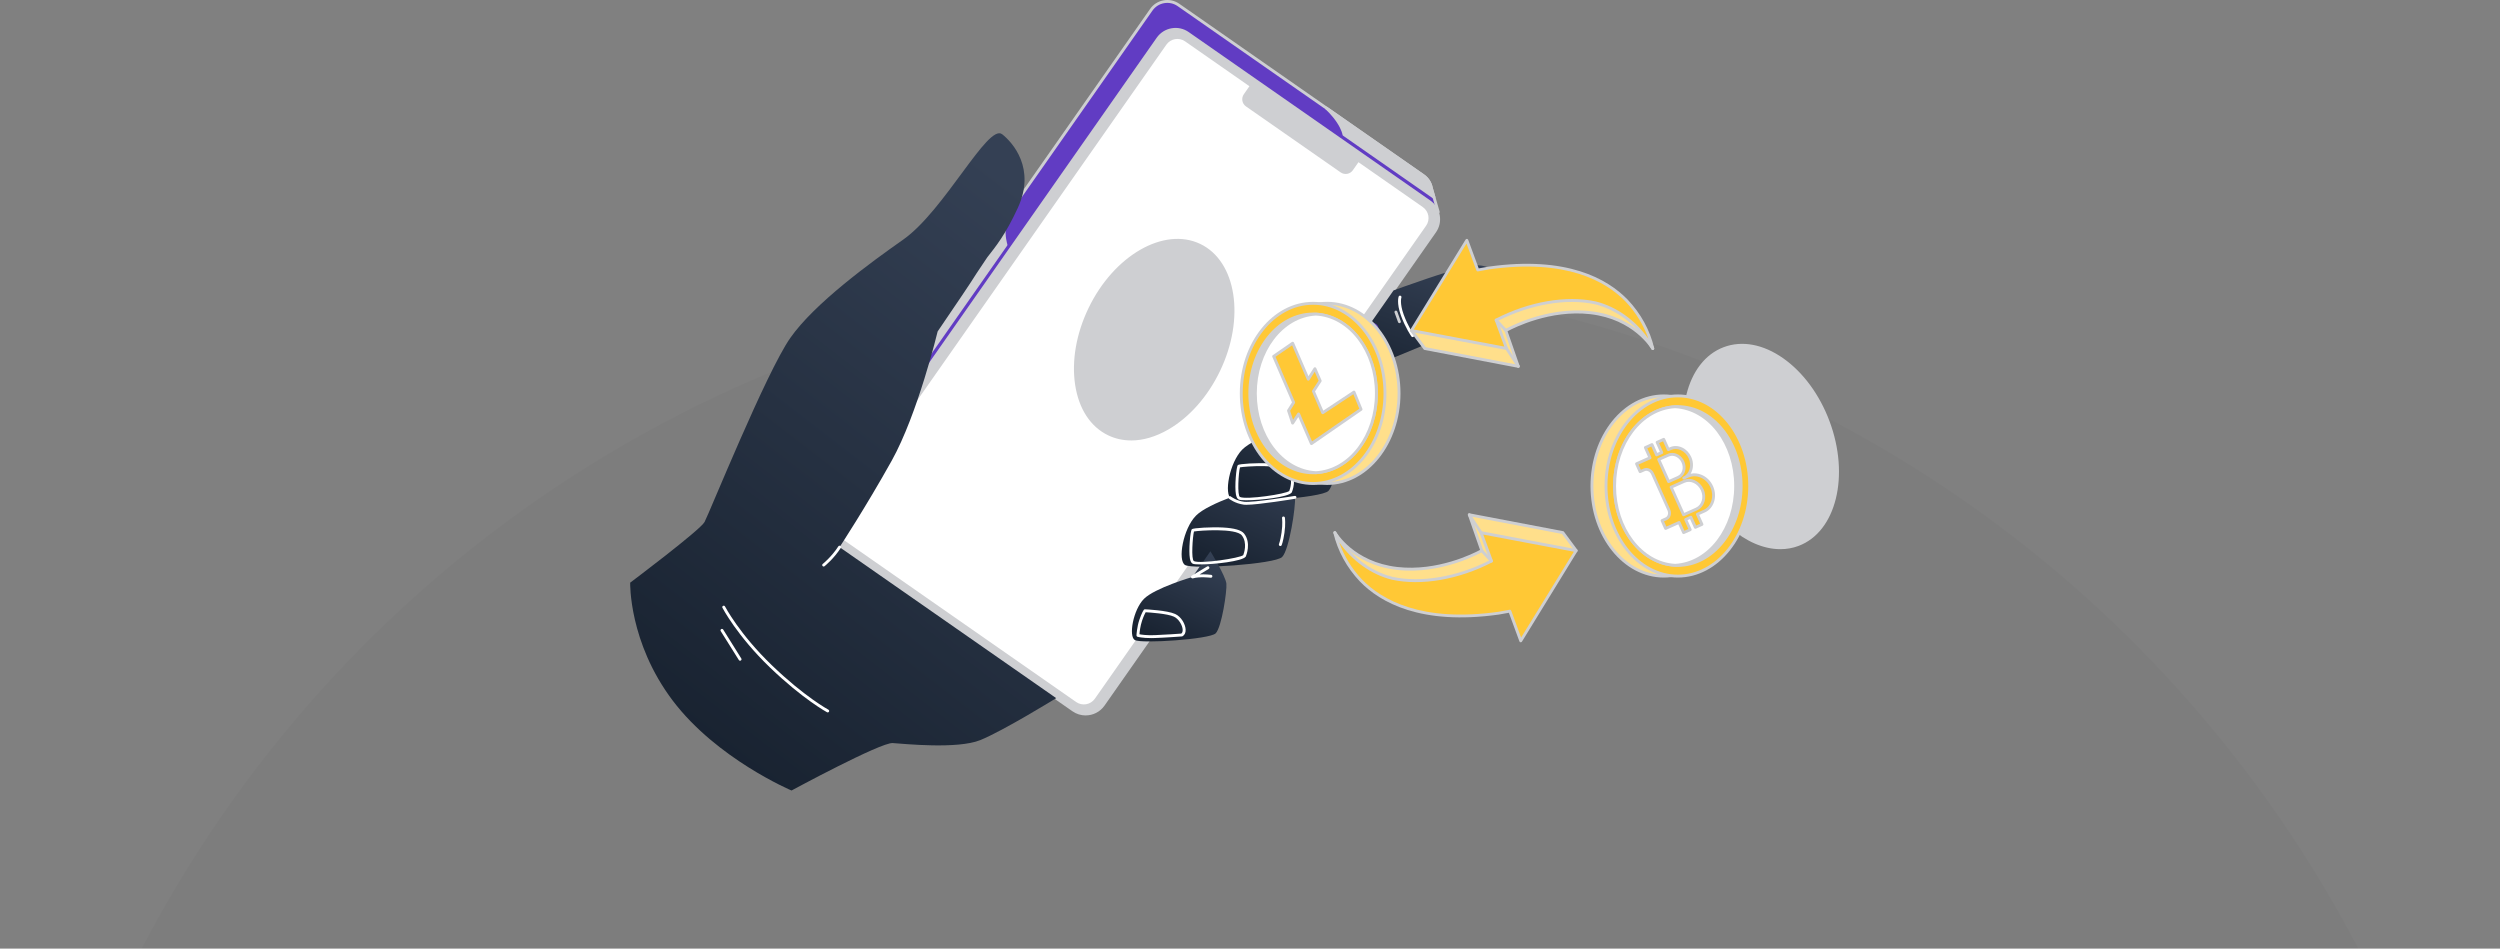 <svg width="506" height="192" viewBox="0 0 506 192" fill="none" xmlns="http://www.w3.org/2000/svg">
<rect x="0" y="0" width="506" height="192" fill="#808080" stroke="none"/>
<circle cx="253" cy="253" r="253" transform="matrix(1 0 0 -1 0 562)" fill="black" fill-opacity="0.02"/>
<g clip-path="url(#clip0_14410_30720)">
<path d="M363.907 110.238C371.388 107.441 374.115 96.288 369.997 85.33C365.879 74.371 356.476 67.755 348.995 70.553C341.514 73.351 338.787 84.503 342.905 95.462C347.023 106.421 356.426 113.036 363.907 110.238Z" fill="#CECFD2"/>
<path d="M360.343 111.152C353.545 111.152 346.159 104.915 342.639 95.547C338.467 84.457 341.276 73.108 348.897 70.259C352.605 68.87 356.882 69.673 360.931 72.522C364.944 75.347 368.264 79.849 370.279 85.207C374.451 96.298 371.642 107.647 364.021 110.496C362.835 110.941 361.601 111.152 360.349 111.152H360.343ZM343.186 95.342C347.24 106.134 356.495 112.688 363.81 109.95C371.125 107.213 373.781 96.21 369.721 85.418C367.747 80.171 364.503 75.763 360.584 73.008C356.7 70.276 352.616 69.497 349.097 70.816C341.781 73.553 339.126 84.556 343.18 95.348L343.186 95.342Z" fill="#CECFD2"/>
<path d="M233.021 1.977L165.472 98.425C164.708 99.521 164.579 100.864 164.996 102.03L165.536 103.906L166.377 106.819L170.202 106.544L215.998 138.468C217.79 139.717 220.258 139.283 221.51 137.495L285.697 45.843L291.091 42.917L290.234 39.94L289.693 38.046C289.511 37.073 288.953 36.164 288.077 35.555L238.52 1.01C236.734 -0.239 234.266 0.201 233.015 1.983L233.021 1.977Z" fill="#613CC3"/>
<path d="M218.267 139.465C217.427 139.465 216.581 139.219 215.84 138.703L170.126 106.837L166.407 107.107C166.266 107.119 166.142 107.031 166.101 106.896L164.715 102.113C164.715 102.113 164.715 102.089 164.709 102.083C164.262 100.8 164.456 99.369 165.232 98.255L232.78 1.808C233.427 0.881 234.402 0.26 235.518 0.067C236.635 -0.133 237.763 0.119 238.691 0.764L288.248 35.309C289.165 35.948 289.782 36.898 289.988 37.988L291.38 42.83C291.415 42.965 291.357 43.106 291.239 43.17L285.904 46.066L221.757 137.66C220.929 138.838 219.607 139.471 218.267 139.471V139.465ZM170.209 106.245C170.267 106.245 170.326 106.263 170.379 106.298L216.175 138.223C217.832 139.377 220.118 138.973 221.275 137.32L285.463 45.667C285.487 45.632 285.522 45.597 285.563 45.579L290.751 42.766L289.418 38.123C289.235 37.161 288.701 36.341 287.913 35.79L238.357 1.245C237.557 0.688 236.588 0.471 235.624 0.641C234.661 0.811 233.826 1.345 233.262 2.142L165.714 98.59C165.032 99.563 164.867 100.805 165.273 101.925C165.279 101.948 165.285 101.966 165.29 101.99L166.601 106.503L170.185 106.245C170.185 106.245 170.197 106.245 170.209 106.245Z" fill="#CECFD2"/>
<path d="M168.339 109.645L217.243 143.731C219.215 145.105 221.929 144.625 223.306 142.658L290.388 46.867C291.765 44.901 291.284 42.193 289.312 40.819L240.408 6.732C238.437 5.358 235.723 5.839 234.345 7.805L167.263 103.596C165.886 105.563 166.368 108.271 168.339 109.645Z" fill="#CECFD2"/>
<path d="M219.734 144.806C218.817 144.806 217.889 144.536 217.078 143.973L168.179 109.886C166.076 108.42 165.565 105.524 167.034 103.426L234.118 7.634C234.829 6.62 235.893 5.94 237.115 5.723C238.337 5.507 239.571 5.776 240.587 6.486L289.486 40.573C290.503 41.282 291.184 42.343 291.402 43.563C291.619 44.782 291.349 46.013 290.638 47.027L223.553 142.818C222.648 144.108 221.203 144.8 219.734 144.8V144.806ZM168.514 109.405L217.413 143.493C219.246 144.77 221.785 144.325 223.071 142.49L290.156 46.699C290.779 45.814 291.014 44.735 290.826 43.668C290.638 42.601 290.044 41.675 289.151 41.054L240.252 6.966C239.365 6.345 238.284 6.11 237.215 6.298C236.145 6.486 235.217 7.078 234.594 7.969L167.51 103.76C166.229 105.589 166.675 108.121 168.514 109.405Z" fill="#CECFD2"/>
<path d="M239.862 8.373L252.883 17.453L251.749 19.077C251.19 19.88 251.384 20.982 252.189 21.539L271.35 34.893C272.155 35.45 273.26 35.256 273.818 34.453L274.952 32.829L287.973 41.91C289.207 42.771 289.507 44.465 288.643 45.691L221.6 141.417C220.736 142.648 219.038 142.947 217.81 142.086L169.698 108.549C168.464 107.687 168.165 105.993 169.029 104.768L236.072 9.041C236.936 7.81 238.634 7.511 239.862 8.373Z" fill="white"/>
<path d="M204.564 42.607L165.472 98.425C164.708 99.522 164.579 100.864 164.996 102.031L165.536 103.907L203.6 49.56C203.6 49.56 203.001 47.625 203.33 45.82C203.659 44.02 204.564 42.607 204.564 42.607Z" fill="#CECFD2"/>
<path d="M165.541 104.194C165.541 104.194 165.512 104.194 165.494 104.194C165.382 104.176 165.294 104.094 165.259 103.988L164.719 102.118C164.719 102.118 164.719 102.095 164.713 102.089C164.266 100.805 164.46 99.375 165.236 98.261L204.328 42.443C204.422 42.314 204.598 42.279 204.733 42.367C204.868 42.455 204.903 42.636 204.815 42.766C204.803 42.777 203.94 44.149 203.622 45.872C203.311 47.584 203.881 49.454 203.887 49.472C203.916 49.56 203.899 49.653 203.846 49.724L165.782 104.07C165.729 104.153 165.635 104.194 165.541 104.194ZM165.294 101.989L165.653 103.226L203.282 49.495C203.147 49.009 202.753 47.35 203.041 45.755C203.088 45.515 203.141 45.28 203.199 45.058L165.712 98.584C165.03 99.557 164.865 100.799 165.271 101.919C165.277 101.943 165.283 101.96 165.288 101.984L165.294 101.989Z" fill="#CECFD2"/>
<path d="M268.5 21.902C268.5 21.902 269.822 23.098 270.844 24.64C271.867 26.176 272.02 27.231 272.02 27.231L290.241 39.934L289.7 38.041C289.518 37.067 288.96 36.159 288.084 35.549L268.506 21.902H268.5Z" fill="#CECFD2"/>
<path d="M290.239 40.227C290.18 40.227 290.121 40.21 290.068 40.174L271.847 27.471C271.783 27.424 271.735 27.354 271.724 27.272C271.724 27.26 271.559 26.252 270.59 24.798C269.603 23.303 268.304 22.125 268.292 22.114C268.175 22.008 268.163 21.832 268.263 21.715C268.357 21.592 268.533 21.568 268.662 21.656L288.247 35.303C289.163 35.942 289.78 36.892 289.986 37.982L290.521 39.846C290.556 39.963 290.509 40.092 290.409 40.163C290.356 40.198 290.297 40.215 290.239 40.215V40.227ZM272.282 27.061L289.727 39.219L289.41 38.123C289.228 37.161 288.693 36.341 287.906 35.79L270.484 23.643C270.684 23.901 270.889 24.183 271.083 24.476C271.935 25.76 272.206 26.721 272.282 27.055V27.061Z" fill="#CECFD2"/>
<path d="M142.602 105.653C143.507 103.999 155.059 75.387 159.959 68.394C164.86 61.394 176.171 53.158 182.799 48.504C191.148 42.642 199.962 24.909 202.835 27.166C204.968 28.843 209.687 34.101 206.008 42.079C203.458 47.613 201.455 49.981 199.827 52.08L197.635 55.356C196.625 57.015 193.552 61.541 189.779 67.086C189.779 67.086 185.772 83.764 180.466 93.272C175.16 102.78 169.925 110.741 169.925 110.741L213.776 141.305C213.776 141.305 203.023 147.935 198.405 149.799C193.793 151.663 183.104 150.561 180.678 150.397C178.251 150.233 160.206 159.999 160.206 159.999C160.206 159.999 145.094 153.616 136.162 141.804C127.231 129.992 127.548 117.933 127.548 117.933C127.548 117.933 141.697 107.306 142.602 105.653Z" fill="url(#paint0_linear_14410_30720)"/>
<path d="M282.061 58.775C282.061 58.775 294.952 54.038 298.149 53.734C304.559 53.124 306.14 60.317 298.742 65.065C295.187 67.345 268.793 77.715 268.793 77.715L282.061 58.769V58.775Z" fill="url(#paint1_linear_14410_30720)"/>
<path d="M258.233 92.791L253.873 99.022C253.873 99.022 244.683 101.731 242.074 104.357C239.471 106.983 238.302 113.443 239.865 114.363C241.428 115.284 258.068 114.182 259.508 112.734C260.947 111.28 262.281 102.475 262.105 100.664C261.928 98.852 258.233 92.803 258.233 92.803V92.791Z" fill="url(#paint2_linear_14410_30720)"/>
<path d="M244.985 111.586L241.353 116.774C241.353 116.774 233.697 119.025 231.529 121.217C229.361 123.41 228.385 128.785 229.69 129.547C230.988 130.315 244.849 129.395 246.054 128.187C247.259 126.98 248.363 119.64 248.222 118.134C248.081 116.627 244.996 111.586 244.996 111.586H244.985Z" fill="url(#paint3_linear_14410_30720)"/>
<path d="M267.6 79.42L263.24 85.651C263.24 85.651 254.05 88.359 251.441 90.986C248.838 93.612 247.669 100.072 249.232 100.992C250.795 101.912 267.435 100.81 268.875 99.362C270.314 97.909 271.648 89.104 271.472 87.293C271.302 85.481 267.6 79.432 267.6 79.432V79.42Z" fill="url(#paint4_linear_14410_30720)"/>
<path d="M166.707 114.664C166.619 114.664 166.537 114.628 166.478 114.552C166.378 114.423 166.396 114.242 166.525 114.142C166.543 114.13 168.329 112.688 169.681 110.584C169.769 110.449 169.951 110.408 170.086 110.496C170.221 110.584 170.262 110.765 170.174 110.9C168.764 113.087 166.966 114.54 166.89 114.599C166.837 114.64 166.772 114.664 166.707 114.664Z" fill="white"/>
<path d="M167.533 144.196C167.486 144.196 167.439 144.184 167.392 144.16C167.345 144.137 162.474 141.481 155.828 135.086C149.182 128.685 146.25 123.075 146.221 123.016C146.145 122.869 146.203 122.694 146.35 122.623C146.497 122.547 146.673 122.606 146.744 122.752C146.773 122.805 149.664 128.339 156.239 134.664C162.826 141.007 167.627 143.621 167.674 143.644C167.815 143.721 167.868 143.897 167.791 144.043C167.738 144.143 167.638 144.196 167.533 144.196Z" fill="white"/>
<path d="M149.788 133.733C149.688 133.733 149.594 133.686 149.541 133.592L145.874 127.736C145.786 127.601 145.827 127.419 145.968 127.331C146.104 127.243 146.286 127.284 146.374 127.425L150.04 133.281C150.129 133.416 150.087 133.598 149.946 133.686C149.899 133.715 149.846 133.733 149.794 133.733H149.788Z" fill="white"/>
<path d="M252.264 102.172C252.064 102.172 251.899 102.166 251.764 102.149C249.99 101.92 248.797 100.982 248.75 100.941C248.627 100.841 248.603 100.654 248.703 100.531C248.803 100.408 248.991 100.384 249.114 100.484C249.126 100.49 250.231 101.363 251.835 101.568C253.486 101.779 261.965 100.384 262.053 100.372C262.217 100.349 262.364 100.454 262.394 100.613C262.417 100.771 262.311 100.923 262.153 100.947C261.83 101 254.708 102.172 252.264 102.172Z" fill="white"/>
<path d="M252.229 101.256C251.482 101.256 250.936 101.209 250.73 101.115C250.442 100.987 250.26 100.652 250.149 100.072C249.855 98.489 250.237 94.439 250.531 94.134C250.789 93.87 254.538 93.659 256.8 93.782C259.15 93.905 260.561 94.31 261.113 95.007C262.623 96.912 261.518 99.527 261.471 99.632C261.46 99.656 261.454 99.673 261.436 99.691C260.749 100.617 255.055 101.256 252.223 101.256H252.229ZM250.971 94.585C250.672 95.681 250.395 100.318 250.971 100.588C252.276 101.186 260.326 99.978 260.948 99.369C261.072 99.058 261.853 96.895 260.655 95.377C259.462 93.87 252.082 94.386 250.971 94.591V94.585Z" fill="white"/>
<path d="M242.916 114.241C242.17 114.241 241.623 114.194 241.418 114.1C241.13 113.971 240.948 113.637 240.836 113.056C240.542 111.474 240.924 107.423 241.218 107.118C241.477 106.854 245.225 106.643 247.493 106.766C249.838 106.89 251.248 107.294 251.8 107.992C253.31 109.897 252.206 112.511 252.159 112.617C252.147 112.64 252.141 112.658 252.124 112.675C251.436 113.602 245.748 114.241 242.91 114.241H242.916ZM241.659 107.57C241.406 108.566 241.042 113.285 241.659 113.572C242.963 114.17 251.013 112.963 251.636 112.353C251.759 112.042 252.541 109.879 251.342 108.361C250.149 106.854 242.775 107.37 241.659 107.575V107.57Z" fill="white"/>
<path d="M263.233 85.946C263.121 85.946 263.021 85.887 262.969 85.781C262.898 85.641 262.951 85.471 263.092 85.394L266.294 83.607C266.435 83.53 266.617 83.577 266.694 83.718C266.77 83.859 266.723 84.04 266.582 84.117L265.213 84.879C266.729 84.75 267.922 85.09 267.992 85.113C268.151 85.16 268.239 85.318 268.192 85.477C268.145 85.629 267.987 85.723 267.828 85.676C267.804 85.67 265.495 85.019 263.345 85.916C263.309 85.934 263.268 85.94 263.233 85.94V85.946Z" fill="#ECECED"/>
<path d="M259.138 110.519C259.097 110.519 259.062 110.514 259.021 110.496C258.874 110.432 258.803 110.262 258.868 110.109C258.868 110.103 259.144 109.458 259.391 107.77C259.643 106.07 259.485 104.88 259.485 104.868C259.461 104.71 259.573 104.558 259.737 104.54C259.896 104.517 260.043 104.628 260.066 104.792C260.072 104.845 260.237 106.07 259.972 107.858C259.708 109.64 259.42 110.32 259.408 110.349C259.361 110.461 259.256 110.525 259.138 110.525V110.519Z" fill="white"/>
<path d="M241.354 117.066C241.242 117.066 241.136 117.002 241.084 116.896C241.025 116.762 241.072 116.603 241.201 116.527L244.333 114.651C244.474 114.569 244.65 114.61 244.738 114.751C244.821 114.892 244.78 115.068 244.638 115.155L242.788 116.263C243.939 116.205 245.056 116.334 245.126 116.345C245.285 116.363 245.402 116.51 245.385 116.674C245.367 116.832 245.22 116.949 245.056 116.932C245.032 116.932 242.729 116.656 241.448 117.066C241.419 117.078 241.389 117.078 241.36 117.078L241.354 117.066Z" fill="white"/>
<path d="M233.026 129.153C231.205 129.153 230.276 128.896 230.235 128.884C230.106 128.849 230.018 128.726 230.024 128.585C230.024 128.515 230.118 126.891 230.6 125.466C231.081 124.036 231.475 123.467 231.493 123.444C231.551 123.362 231.64 123.315 231.745 123.321C231.927 123.327 236.234 123.532 237.856 124.27C239.102 124.839 239.925 126.351 239.972 127.424C240.001 128.051 239.778 128.532 239.343 128.778C239.308 128.802 239.261 128.814 239.219 128.814C239.19 128.814 235.958 129.06 233.72 129.136C233.479 129.142 233.25 129.148 233.032 129.148L233.026 129.153ZM230.623 128.374C231.052 128.456 232.08 128.614 233.69 128.556C235.729 128.485 238.602 128.274 239.09 128.239C239.343 128.057 239.384 127.717 239.372 127.454C239.331 126.568 238.591 125.261 237.598 124.81C236.258 124.194 232.703 123.966 231.88 123.919C231.751 124.153 231.469 124.698 231.146 125.654C230.799 126.686 230.664 127.87 230.623 128.368V128.374Z" fill="white"/>
<path d="M285.914 68.229C285.82 68.229 285.732 68.188 285.673 68.106C285.62 68.036 284.433 66.318 283.546 63.85C282.635 61.318 283.07 60.081 283.088 60.029C283.147 59.876 283.311 59.8 283.464 59.853C283.617 59.911 283.693 60.075 283.64 60.228C283.634 60.251 283.27 61.359 284.098 63.651C284.962 66.043 286.143 67.755 286.155 67.772C286.249 67.907 286.214 68.089 286.084 68.183C286.032 68.218 285.973 68.235 285.914 68.235V68.229Z" fill="white"/>
<path d="M283.242 65.41C283.125 65.41 283.007 65.334 282.966 65.217L282.255 63.259C282.202 63.107 282.278 62.937 282.431 62.884C282.584 62.831 282.754 62.907 282.807 63.06L283.518 65.018C283.571 65.17 283.495 65.34 283.342 65.393C283.307 65.404 283.277 65.41 283.242 65.41Z" fill="#CECFD2"/>
<path d="M270.244 66.807C270.244 66.807 277.883 63.688 278.917 66.091C279.951 68.501 278.112 72.628 275.239 75.611C272.365 78.595 261.137 83.484 261.137 83.484L270.244 66.807Z" fill="#613CC3"/>
<path d="M268.623 97.856C276.651 97.856 283.16 89.691 283.16 79.62C283.16 69.548 276.651 61.383 268.623 61.383C260.594 61.383 254.086 69.548 254.086 79.62C254.086 89.691 260.594 97.856 268.623 97.856Z" fill="#FFDF8B"/>
<path d="M268.622 98.15C260.442 98.15 253.785 89.837 253.785 79.62C253.785 69.402 260.442 61.09 268.622 61.09C276.801 61.09 283.458 69.402 283.458 79.62C283.458 89.837 276.801 98.15 268.622 98.15ZM268.622 61.676C260.766 61.676 254.373 69.725 254.373 79.62C254.373 89.515 260.766 97.563 268.622 97.563C276.478 97.563 282.871 89.515 282.871 79.62C282.871 69.725 276.478 61.676 268.622 61.676Z" fill="#CECFD2"/>
<path d="M265.771 97.862C273.8 97.862 280.308 89.697 280.308 79.625C280.308 69.553 273.8 61.389 265.771 61.389C257.743 61.389 251.234 69.553 251.234 79.625C251.234 89.697 257.743 97.862 265.771 97.862Z" fill="#FFC835"/>
<path d="M265.774 98.155C257.595 98.155 250.938 89.843 250.938 79.626C250.938 69.408 257.595 61.096 265.774 61.096C273.953 61.096 280.61 69.408 280.61 79.626C280.61 89.843 273.953 98.155 265.774 98.155ZM265.774 61.682C257.918 61.682 251.525 69.731 251.525 79.626C251.525 89.521 257.918 97.569 265.774 97.569C273.63 97.569 280.023 89.521 280.023 79.626C280.023 69.731 273.63 61.682 265.774 61.682Z" fill="#CECFD2"/>
<path d="M278.584 79.626C278.584 88.249 273.154 95.296 266.35 95.671C266.338 95.677 266.332 95.671 266.326 95.671C266.144 95.682 265.962 95.688 265.774 95.688C258.7 95.688 252.965 88.496 252.965 79.626C252.965 70.757 258.7 63.559 265.774 63.559C265.962 63.559 266.144 63.565 266.326 63.576C266.332 63.576 266.338 63.57 266.35 63.576C273.154 63.951 278.584 70.998 278.584 79.626Z" fill="#CECFD2"/>
<path d="M265.771 95.981C258.544 95.981 252.668 88.642 252.668 79.626C252.668 70.611 258.544 63.266 265.771 63.266C265.959 63.266 266.141 63.266 266.323 63.283C266.341 63.283 266.347 63.283 266.365 63.283C273.38 63.67 278.874 70.851 278.874 79.626C278.874 88.402 273.38 95.577 266.365 95.964C266.365 95.964 266.335 95.964 266.318 95.964C266.153 95.976 265.965 95.981 265.771 95.981ZM265.771 63.852C258.867 63.852 253.256 70.927 253.256 79.626C253.256 88.326 258.867 95.395 265.771 95.395C265.953 95.395 266.13 95.395 266.306 95.378C266.312 95.378 266.323 95.378 266.335 95.378C273.04 95.008 278.287 88.085 278.287 79.626C278.287 71.168 273.04 64.239 266.335 63.869C266.335 63.869 266.329 63.869 266.323 63.869C266.13 63.858 265.953 63.852 265.771 63.852Z" fill="#CECFD2"/>
<path d="M278.58 79.625C278.58 88.248 273.151 95.294 266.347 95.669C266.335 95.675 266.329 95.669 266.323 95.669C259.507 95.3 254.078 88.254 254.078 79.625C254.078 70.996 259.507 63.944 266.323 63.575C266.329 63.575 266.335 63.569 266.347 63.575C273.151 63.95 278.58 70.996 278.58 79.625Z" fill="white"/>
<path d="M266.338 95.964C266.338 95.964 266.309 95.964 266.297 95.964C259.275 95.559 253.793 88.396 253.793 79.626C253.793 70.857 259.287 63.67 266.309 63.283C266.332 63.283 266.35 63.283 266.373 63.283C273.389 63.67 278.883 70.851 278.883 79.626C278.883 88.402 273.389 95.577 266.373 95.964C266.373 95.964 266.356 95.964 266.344 95.964H266.338ZM266.338 63.869C266.338 63.869 266.332 63.869 266.326 63.869C259.634 64.233 254.375 71.156 254.375 79.626C254.375 88.097 259.628 95.014 266.338 95.378C273.042 95.003 278.289 88.085 278.289 79.626C278.289 71.168 273.042 64.239 266.338 63.869Z" fill="#CECFD2"/>
<path d="M336.752 116.604C344.78 116.604 351.288 108.439 351.288 98.368C351.288 88.296 344.78 80.131 336.752 80.131C328.723 80.131 322.215 88.296 322.215 98.368C322.215 108.439 328.723 116.604 336.752 116.604Z" fill="#FFDF8B"/>
<path d="M336.754 116.898C328.575 116.898 321.918 108.585 321.918 98.368C321.918 88.15 328.575 79.838 336.754 79.838C344.934 79.838 351.591 88.15 351.591 98.368C351.591 108.585 344.934 116.898 336.754 116.898ZM336.754 80.424C328.898 80.424 322.506 88.473 322.506 98.368C322.506 108.263 328.898 116.311 336.754 116.311C344.61 116.311 351.003 108.263 351.003 98.368C351.003 88.473 344.61 80.424 336.754 80.424Z" fill="#CECFD2"/>
<path d="M339.595 116.604C347.624 116.604 354.132 108.439 354.132 98.368C354.132 88.296 347.624 80.131 339.595 80.131C331.567 80.131 325.059 88.296 325.059 98.368C325.059 108.439 331.567 116.604 339.595 116.604Z" fill="#FFC835"/>
<path d="M339.598 116.898C331.419 116.898 324.762 108.585 324.762 98.368C324.762 88.15 331.419 79.838 339.598 79.838C347.777 79.838 354.435 88.15 354.435 98.368C354.435 108.585 347.777 116.898 339.598 116.898ZM339.598 80.424C331.742 80.424 325.349 88.473 325.349 98.368C325.349 108.263 331.742 116.311 339.598 116.311C347.454 116.311 353.847 108.263 353.847 98.368C353.847 88.473 347.454 80.424 339.598 80.424Z" fill="#CECFD2"/>
<path d="M326.793 98.373C326.793 106.996 332.222 114.042 339.026 114.417C339.038 114.423 339.044 114.417 339.05 114.417C339.232 114.429 339.414 114.434 339.602 114.434C346.677 114.434 352.412 107.242 352.412 98.373C352.412 89.503 346.677 82.305 339.602 82.305C339.414 82.305 339.232 82.311 339.05 82.322C339.044 82.322 339.038 82.316 339.026 82.322C332.222 82.697 326.793 89.744 326.793 98.373Z" fill="#CECFD2"/>
<path d="M339.595 114.728C339.407 114.728 339.225 114.728 339.043 114.71C339.031 114.71 339.019 114.71 339.002 114.71C331.986 114.323 326.492 107.148 326.492 98.373C326.492 89.597 331.986 82.416 339.002 82.029C339.002 82.029 339.031 82.029 339.049 82.029C339.219 82.018 339.401 82.012 339.595 82.012C346.823 82.012 352.698 89.351 352.698 98.373C352.698 107.394 346.823 114.728 339.595 114.728ZM339.043 114.124C339.237 114.136 339.413 114.141 339.595 114.141C346.499 114.141 352.111 107.066 352.111 98.373C352.111 89.679 346.499 82.598 339.595 82.598C339.413 82.598 339.237 82.598 339.061 82.615C339.049 82.615 339.043 82.615 339.031 82.615C332.327 82.985 327.08 89.908 327.08 98.373C327.08 106.837 332.327 113.755 339.031 114.124C339.031 114.124 339.037 114.124 339.043 114.124Z" fill="#CECFD2"/>
<path d="M326.793 98.373C326.793 106.996 332.222 114.042 339.026 114.417C339.038 114.423 339.044 114.417 339.05 114.417C345.866 114.048 351.295 107.002 351.295 98.373C351.295 89.744 345.866 82.692 339.05 82.323C339.044 82.323 339.038 82.317 339.026 82.323C332.222 82.698 326.793 89.744 326.793 98.373Z" fill="white"/>
<path d="M339.039 114.71C339.039 114.71 339.021 114.71 339.01 114.71C331.994 114.323 326.5 107.148 326.5 98.373C326.5 89.597 331.994 82.416 339.01 82.029C339.01 82.029 339.063 82.029 339.08 82.029C346.102 82.434 351.584 89.603 351.584 98.373C351.584 107.142 346.09 114.323 339.068 114.71C339.057 114.71 339.045 114.71 339.033 114.71H339.039ZM339.039 82.615C332.335 82.991 327.088 89.908 327.088 98.373C327.088 106.837 332.335 113.755 339.039 114.124C339.039 114.124 339.045 114.124 339.051 114.124C345.743 113.76 351.002 106.843 351.002 98.373C351.002 89.902 345.749 82.979 339.039 82.615Z" fill="#CECFD2"/>
<path d="M341.689 96.363L340.802 96.761C342.236 96.122 342.794 94.264 342.054 92.617C341.684 91.79 341.061 91.175 340.35 90.847C339.639 90.518 338.84 90.471 338.123 90.794L337.676 90.993L336.748 88.924L335.414 89.522L336.342 91.591L335.297 92.06L334.368 89.991L333.034 90.589L333.963 92.658L333.187 93.004L331.242 93.871L331.959 95.466L332.782 95.097C333.399 94.821 334.162 95.173 334.48 95.888L337.77 103.204C338.088 103.919 337.847 104.716 337.23 104.997L336.407 105.367L337.124 106.961L339.069 106.094L339.844 105.748L340.773 107.817L342.107 107.219L341.178 105.15L342.224 104.681L343.153 106.75L344.486 106.152L343.558 104.083L344.956 103.456C346.649 102.7 347.318 100.525 346.478 98.579C345.614 96.568 343.417 95.589 341.684 96.369L341.689 96.363ZM336.76 92.523L337.664 92.119C337.811 92.054 337.964 92.007 338.123 91.984C339.092 91.82 340.144 92.424 340.626 93.496C340.902 94.118 340.937 94.774 340.767 95.337C340.644 95.747 340.414 96.105 340.091 96.363C339.968 96.462 339.833 96.544 339.686 96.609L338.781 97.013L337.735 97.482L335.72 92.992L336.765 92.523H336.76ZM343.364 103.028L343.135 103.133L341.801 103.731L340.755 104.2L338.24 98.608L339.286 98.139L340.62 97.541L340.849 97.436C342.189 96.838 343.84 97.6 344.533 99.147C345.227 100.695 344.704 102.43 343.358 103.034L343.364 103.028Z" fill="#FFC835"/>
<path d="M340.771 108.104C340.66 108.104 340.554 108.04 340.501 107.928L339.69 106.129L337.24 107.225C337.093 107.289 336.917 107.225 336.852 107.078L336.135 105.484C336.106 105.413 336.1 105.331 336.129 105.261C336.159 105.191 336.212 105.132 336.282 105.097L337.105 104.728C337.575 104.516 337.751 103.889 337.499 103.321L334.208 96.005C334.085 95.724 333.873 95.507 333.615 95.383C333.374 95.272 333.115 95.26 332.898 95.36L332.075 95.729C331.928 95.794 331.752 95.729 331.687 95.583L330.971 93.988C330.941 93.918 330.935 93.836 330.965 93.766C330.994 93.695 331.047 93.637 331.117 93.601L333.568 92.505L332.757 90.7C332.692 90.553 332.757 90.377 332.904 90.313L334.237 89.715C334.384 89.65 334.561 89.715 334.625 89.861L335.436 91.667L335.947 91.438L335.136 89.639C335.072 89.492 335.136 89.316 335.283 89.252L336.617 88.654C336.764 88.589 336.94 88.654 337.005 88.8L337.816 90.6L337.992 90.524C338.762 90.178 339.637 90.201 340.46 90.577C341.271 90.952 341.923 91.632 342.311 92.493C342.84 93.666 342.752 94.944 342.187 95.882C342.869 95.729 343.604 95.788 344.309 96.064C345.378 96.48 346.265 97.353 346.741 98.455C347.64 100.542 346.888 102.904 345.067 103.713L343.933 104.218L344.743 106.017C344.773 106.087 344.779 106.17 344.749 106.24C344.72 106.31 344.667 106.369 344.597 106.404L343.263 107.002C343.192 107.031 343.11 107.037 343.039 107.008C342.969 106.979 342.91 106.926 342.875 106.855L342.064 105.056L341.553 105.284L342.364 107.084C342.393 107.154 342.399 107.236 342.37 107.307C342.34 107.377 342.287 107.436 342.217 107.471L340.883 108.069C340.842 108.086 340.801 108.092 340.766 108.092L340.771 108.104ZM339.843 105.449C339.955 105.449 340.06 105.513 340.113 105.624L340.924 107.424L341.723 107.066L340.912 105.267C340.883 105.196 340.877 105.114 340.907 105.044C340.936 104.974 340.989 104.915 341.059 104.88L342.105 104.411C342.176 104.382 342.258 104.376 342.328 104.405C342.399 104.434 342.458 104.487 342.493 104.558L343.304 106.357L344.103 106L343.292 104.2C343.263 104.13 343.257 104.048 343.286 103.977C343.316 103.907 343.369 103.848 343.439 103.813L344.837 103.186C346.365 102.5 346.982 100.483 346.212 98.69C345.801 97.728 345.031 96.972 344.103 96.615C343.322 96.31 342.511 96.316 341.806 96.632L340.918 97.031C340.771 97.095 340.595 97.031 340.53 96.884C340.466 96.738 340.53 96.562 340.677 96.497C341.958 95.923 342.452 94.24 341.782 92.746C341.453 92.013 340.901 91.438 340.219 91.122C339.555 90.817 338.85 90.793 338.239 91.069L337.798 91.268C337.728 91.298 337.645 91.303 337.575 91.274C337.504 91.245 337.446 91.192 337.41 91.122L336.6 89.322L335.8 89.68L336.611 91.479C336.676 91.626 336.611 91.802 336.464 91.866L335.419 92.335C335.266 92.4 335.095 92.335 335.031 92.189L334.22 90.383L333.421 90.741L334.232 92.546C334.296 92.693 334.232 92.869 334.085 92.933L331.634 94.029L332.11 95.09L332.663 94.844C333.039 94.674 333.468 94.686 333.867 94.868C334.255 95.043 334.567 95.372 334.749 95.776L338.039 103.092C338.427 103.954 338.116 104.927 337.352 105.273L336.799 105.519L337.275 106.58L339.726 105.484C339.767 105.466 339.808 105.46 339.843 105.46V105.449ZM340.754 104.487C340.642 104.487 340.536 104.423 340.483 104.311L337.969 98.719C337.939 98.649 337.933 98.567 337.963 98.496C337.992 98.426 338.045 98.367 338.116 98.332L340.73 97.165C341.459 96.837 342.287 96.861 343.063 97.218C343.821 97.57 344.444 98.209 344.808 99.024C345.566 100.712 344.973 102.629 343.486 103.297L340.871 104.464C340.83 104.481 340.789 104.487 340.754 104.487ZM338.627 98.748L340.901 103.807L343.245 102.758C344.438 102.224 344.896 100.653 344.268 99.264C343.962 98.584 343.445 98.045 342.81 97.752C342.193 97.465 341.541 97.447 340.965 97.705L338.621 98.754L338.627 98.748ZM337.734 97.775C337.698 97.775 337.663 97.769 337.628 97.758C337.557 97.728 337.499 97.675 337.463 97.605L335.448 93.115C335.419 93.044 335.413 92.963 335.442 92.892C335.471 92.822 335.524 92.763 335.595 92.728L337.546 91.855C337.716 91.778 337.898 91.726 338.074 91.696C339.203 91.509 340.36 92.2 340.889 93.373C341.189 94.035 341.241 94.762 341.042 95.419C340.901 95.894 340.63 96.292 340.266 96.585C340.125 96.697 339.966 96.796 339.796 96.872L337.845 97.746C337.81 97.763 337.769 97.769 337.728 97.769L337.734 97.775ZM336.106 93.144L337.88 97.095L339.561 96.345C339.684 96.286 339.802 96.216 339.902 96.134C340.172 95.917 340.372 95.612 340.483 95.254C340.642 94.733 340.595 94.152 340.354 93.619C339.943 92.699 339.02 92.136 338.168 92.277C338.039 92.3 337.91 92.335 337.781 92.394L336.876 92.798L336.1 93.144H336.106Z" fill="#CECFD2"/>
<path d="M267.711 83.541L265.837 79.192L267.212 77.082L266.148 74.62L264.791 76.771L261.642 69.461L257.793 72.122L261.836 81.466L260.796 83.114L261.63 85.646L262.84 83.788L265.426 89.779L275.479 82.838L274.051 79.344L267.711 83.541Z" fill="#FFC835"/>
<path d="M265.428 90.072C265.428 90.072 265.375 90.072 265.346 90.06C265.263 90.037 265.193 89.972 265.158 89.896L262.784 84.409L261.873 85.804C261.814 85.898 261.703 85.951 261.591 85.933C261.479 85.921 261.385 85.839 261.35 85.734L260.516 83.201C260.486 83.119 260.498 83.026 260.545 82.955L261.497 81.443L257.519 72.24C257.466 72.111 257.507 71.964 257.619 71.882L261.468 69.226C261.538 69.174 261.632 69.162 261.714 69.185C261.797 69.209 261.867 69.273 261.902 69.35L264.834 76.144L265.892 74.467C265.951 74.373 266.057 74.32 266.162 74.332C266.274 74.338 266.368 74.408 266.409 74.508L267.479 76.97C267.52 77.058 267.508 77.163 267.455 77.246L266.162 79.227L267.837 83.114L273.883 79.11C273.96 79.063 274.048 79.045 274.13 79.075C274.212 79.098 274.283 79.162 274.318 79.245L275.746 82.738C275.799 82.867 275.752 83.014 275.64 83.09L265.586 90.037C265.539 90.072 265.481 90.089 265.422 90.089L265.428 90.072ZM262.837 83.495C262.837 83.495 262.854 83.495 262.86 83.495C262.966 83.506 263.06 83.571 263.107 83.67L265.557 89.333L275.123 82.727L273.918 79.784L267.878 83.782C267.808 83.829 267.714 83.846 267.631 83.817C267.549 83.793 267.479 83.729 267.443 83.653L265.569 79.303C265.528 79.215 265.539 79.11 265.592 79.028L266.885 77.046L266.104 75.241L265.046 76.917C264.987 77.011 264.893 77.064 264.776 77.052C264.67 77.046 264.57 76.976 264.529 76.876L261.52 69.9L258.165 72.216L262.108 81.343C262.149 81.431 262.137 81.531 262.084 81.613L261.121 83.143L261.72 84.96L262.596 83.618C262.649 83.536 262.743 83.483 262.842 83.483L262.837 83.495Z" fill="#CECFD2"/>
<path d="M319.012 111.445L316.309 107.804L297.377 104.193L299.904 111.445C299.904 111.445 291.918 116.093 282.793 115.056C273.668 114.018 270.16 107.804 270.16 107.804C270.16 107.804 273.31 116.339 281.354 119.476C289.398 122.612 308.717 117.565 308.717 117.565L319.006 111.451L319.012 111.445Z" fill="#FFDF8B"/>
<path d="M288.629 120.8C285.815 120.8 283.224 120.507 281.261 119.745C273.182 116.597 269.927 107.991 269.897 107.903C269.844 107.763 269.909 107.599 270.05 107.534C270.185 107.47 270.356 107.522 270.432 107.657C270.467 107.716 273.981 113.76 282.842 114.762C290.945 115.682 298.242 112.013 299.558 111.303L297.108 104.281C297.073 104.181 297.097 104.07 297.161 103.994C297.232 103.911 297.337 103.876 297.437 103.9L316.369 107.511C316.44 107.522 316.504 107.563 316.551 107.622L319.254 111.262C319.301 111.327 319.325 111.415 319.307 111.497C319.29 111.579 319.243 111.649 319.172 111.69L308.883 117.804C308.883 117.804 308.836 117.828 308.807 117.834C308.208 117.992 297.361 120.788 288.635 120.788L288.629 120.8ZM271.607 110.084C273.147 112.816 276.284 117.177 281.473 119.2C289.164 122.195 307.626 117.541 308.613 117.289L318.584 111.356L316.146 108.068L297.831 104.574L300.193 111.35C300.24 111.485 300.187 111.632 300.064 111.702C299.982 111.749 291.891 116.386 282.771 115.354C277.982 114.809 274.751 112.833 272.876 111.274C272.389 110.864 271.966 110.465 271.601 110.096L271.607 110.084Z" fill="#CECFD2"/>
<path d="M281.771 117.031C288.205 118.444 295.867 116.656 301.872 113.549L299.763 107.811L319.018 111.451L307.807 129.711L305.597 123.691C304.828 123.843 304.058 123.984 303.282 124.107C293.769 125.438 282.464 124.74 275.437 117.465C272.863 114.745 271.018 111.392 270.172 107.811C272.628 112.26 276.859 115.806 281.771 117.031Z" fill="#FFC835"/>
<path d="M307.802 130.005C307.802 130.005 307.785 130.005 307.773 130.005C307.661 129.993 307.567 129.917 307.526 129.811L305.399 124.026C304.706 124.16 304.007 124.283 303.319 124.395C287.584 126.593 279.351 121.95 275.215 117.665C272.577 114.875 270.732 111.493 269.88 107.876C269.844 107.735 269.921 107.588 270.062 107.536C270.197 107.483 270.356 107.536 270.426 107.67C272.923 112.196 277.183 115.59 281.837 116.751C287.589 118.011 294.917 116.762 301.503 113.409L299.482 107.911C299.447 107.811 299.464 107.7 299.535 107.618C299.606 107.536 299.711 107.501 299.811 107.518L319.066 111.158C319.16 111.176 319.243 111.24 319.278 111.328C319.319 111.416 319.307 111.516 319.26 111.598L308.049 129.858C307.996 129.946 307.902 129.999 307.796 129.999L307.802 130.005ZM305.593 123.398C305.716 123.398 305.828 123.474 305.869 123.592L307.873 129.043L318.549 111.663L300.222 108.198L302.15 113.456C302.203 113.597 302.138 113.749 302.009 113.82C295.246 117.319 287.66 118.632 281.714 117.331C281.714 117.331 281.714 117.331 281.708 117.331C277.548 116.294 273.693 113.533 271.061 109.781C272.024 112.53 273.593 115.092 275.656 117.278C279.698 121.458 287.76 125.995 303.243 123.832C304.001 123.709 304.776 123.568 305.54 123.416C305.558 123.416 305.581 123.416 305.599 123.416L305.593 123.398Z" fill="#CECFD2"/>
<path d="M299.765 108.097C299.671 108.097 299.577 108.05 299.518 107.962L297.138 104.351C297.05 104.216 297.085 104.035 297.22 103.947C297.356 103.859 297.538 103.894 297.626 104.029L300.006 107.64C300.094 107.775 300.058 107.956 299.923 108.044C299.876 108.079 299.818 108.091 299.765 108.091V108.097Z" fill="#CECFD2"/>
<path d="M301.867 113.842C301.791 113.842 301.708 113.813 301.649 113.748L299.693 111.65C299.581 111.533 299.587 111.345 299.71 111.234C299.828 111.122 300.016 111.128 300.128 111.251L302.084 113.35C302.196 113.467 302.19 113.655 302.067 113.766C302.008 113.819 301.937 113.842 301.867 113.842Z" fill="#CECFD2"/>
<path d="M285.676 66.894L288.379 70.534L307.311 74.145L304.784 66.894C304.784 66.894 312.769 62.245 321.894 63.283C331.02 64.32 334.528 70.534 334.528 70.534C334.528 70.534 331.378 61.999 323.334 58.863C315.284 55.727 295.97 60.774 295.97 60.774L285.682 66.888L285.676 66.894Z" fill="#FFDF8B"/>
<path d="M307.308 74.438C307.308 74.438 307.272 74.438 307.255 74.438L288.323 70.827C288.252 70.815 288.188 70.774 288.141 70.716L285.438 67.075C285.391 67.011 285.367 66.923 285.385 66.841C285.402 66.759 285.449 66.688 285.52 66.647L295.809 60.533C295.809 60.533 295.856 60.51 295.885 60.504C296.678 60.299 315.387 55.468 323.425 58.605C331.504 61.752 334.759 70.358 334.789 70.446C334.842 70.587 334.777 70.751 334.636 70.815C334.495 70.88 334.331 70.827 334.254 70.692C334.219 70.633 330.705 64.59 321.844 63.587C313.73 62.667 306.444 66.337 305.128 67.046L307.578 74.069C307.613 74.168 307.59 74.28 307.525 74.356C307.466 74.42 307.39 74.455 307.302 74.455L307.308 74.438ZM288.546 70.264L306.861 73.758L304.499 66.981C304.452 66.847 304.505 66.7 304.628 66.63C304.71 66.583 312.807 61.946 321.921 62.978C326.71 63.523 329.941 65.498 331.816 67.058C332.303 67.468 332.726 67.867 333.091 68.236C331.551 65.504 328.414 61.143 323.225 59.12C315.534 56.125 297.072 60.779 296.085 61.031L286.113 66.964L288.552 70.252L288.546 70.264Z" fill="#CECFD2"/>
<path d="M322.923 61.306C316.489 59.894 308.827 61.682 302.821 64.788L304.931 70.527L285.676 66.887L296.887 48.627L299.096 54.647C299.866 54.495 300.636 54.354 301.411 54.231C310.924 52.9 322.229 53.598 329.257 60.873C331.831 63.593 333.676 66.946 334.522 70.527C332.066 66.078 327.835 62.532 322.923 61.306Z" fill="#FFC835"/>
<path d="M334.518 70.827C334.412 70.827 334.313 70.768 334.26 70.675C331.762 66.149 327.502 62.755 322.849 61.594C317.102 60.334 309.769 61.583 303.182 64.936L305.204 70.434C305.239 70.534 305.221 70.645 305.151 70.727C305.08 70.809 304.975 70.845 304.875 70.827L285.619 67.187C285.525 67.169 285.443 67.105 285.408 67.017C285.367 66.929 285.379 66.829 285.426 66.747L296.637 48.487C296.695 48.393 296.807 48.34 296.919 48.346C297.03 48.358 297.124 48.434 297.166 48.54L299.293 54.325C299.986 54.191 300.685 54.068 301.373 53.956C317.108 51.758 325.34 56.401 329.477 60.686C332.115 63.476 333.96 66.858 334.812 70.475C334.847 70.616 334.771 70.763 334.63 70.815C334.595 70.827 334.559 70.833 334.524 70.833L334.518 70.827ZM286.148 66.683L304.475 70.147L302.548 64.889C302.495 64.748 302.56 64.596 302.689 64.525C309.452 61.026 317.038 59.713 322.984 61.014C322.984 61.014 322.984 61.014 322.99 61.014C327.15 62.051 331.004 64.813 333.637 68.564C332.673 65.815 331.104 63.253 329.042 61.067C324.999 56.887 316.938 52.35 301.455 54.513C300.697 54.636 299.921 54.777 299.157 54.929C299.011 54.959 298.875 54.876 298.822 54.742L296.819 49.29L286.142 66.671L286.148 66.683Z" fill="#CECFD2"/>
<path d="M307.308 74.439C307.214 74.439 307.12 74.392 307.061 74.304L304.681 70.693C304.593 70.558 304.628 70.376 304.763 70.288C304.899 70.201 305.081 70.236 305.169 70.371L307.549 73.981C307.637 74.116 307.601 74.298 307.466 74.386C307.419 74.421 307.361 74.433 307.308 74.433V74.439Z" fill="#CECFD2"/>
<path d="M304.777 67.186C304.701 67.186 304.618 67.157 304.56 67.092L302.603 64.994C302.491 64.876 302.497 64.689 302.621 64.577C302.738 64.466 302.926 64.472 303.038 64.595L304.994 66.694C305.106 66.811 305.1 66.998 304.977 67.11C304.918 67.163 304.848 67.186 304.777 67.186Z" fill="#CECFD2"/>
<path d="M246.661 74.967C251.735 64.415 250.009 53.066 242.806 49.618C235.602 46.171 225.649 51.93 220.575 62.482C215.5 73.034 217.226 84.383 224.43 87.831C231.633 91.278 241.586 85.519 246.661 74.967Z" fill="#CECFD2"/>
<path d="M228.948 89.145C227.309 89.145 225.746 88.805 224.301 88.113C220.728 86.402 218.348 82.767 217.608 77.884C216.874 73.036 217.831 67.532 220.311 62.373C225.446 51.693 235.594 45.86 242.933 49.371C250.272 52.883 252.058 64.431 246.923 75.111C244.443 80.27 240.735 84.461 236.487 86.923C233.931 88.401 231.363 89.151 228.943 89.151L228.948 89.145ZM238.309 48.926C232.004 48.926 224.871 54.254 220.846 62.62C218.413 67.672 217.473 73.06 218.19 77.79C218.901 82.48 221.163 85.956 224.553 87.58C227.944 89.204 232.08 88.787 236.193 86.407C240.342 84.01 243.967 79.901 246.394 74.853C251.394 64.466 249.725 53.264 242.68 49.893C241.311 49.236 239.83 48.926 238.303 48.926H238.309Z" fill="#CECFD2"/>
</g>
<defs>
<linearGradient id="paint0_linear_14410_30720" x1="149.104" y1="159.999" x2="229.524" y2="55.745" gradientUnits="userSpaceOnUse">
<stop stop-color="#182230"/>
<stop offset="1" stop-color="#344054"/>
</linearGradient>
<linearGradient id="paint1_linear_14410_30720" x1="277.509" y1="77.715" x2="286.753" y2="50.877" gradientUnits="userSpaceOnUse">
<stop stop-color="#182230"/>
<stop offset="1" stop-color="#344054"/>
</linearGradient>
<linearGradient id="paint2_linear_14410_30720" x1="244.9" y1="114.701" x2="255.544" y2="92.392" gradientUnits="userSpaceOnUse">
<stop stop-color="#182230"/>
<stop offset="1" stop-color="#344054"/>
</linearGradient>
<linearGradient id="paint3_linear_14410_30720" x1="233.885" y1="129.829" x2="242.743" y2="111.248" gradientUnits="userSpaceOnUse">
<stop stop-color="#182230"/>
<stop offset="1" stop-color="#344054"/>
</linearGradient>
<linearGradient id="paint4_linear_14410_30720" x1="254.267" y1="101.329" x2="264.911" y2="79.021" gradientUnits="userSpaceOnUse">
<stop stop-color="#182230"/>
<stop offset="1" stop-color="#344054"/>
</linearGradient>
<clipPath id="clip0_14410_30720">
<rect width="250" height="160" fill="white" transform="translate(127.5)"/>
</clipPath>
</defs>
</svg>
